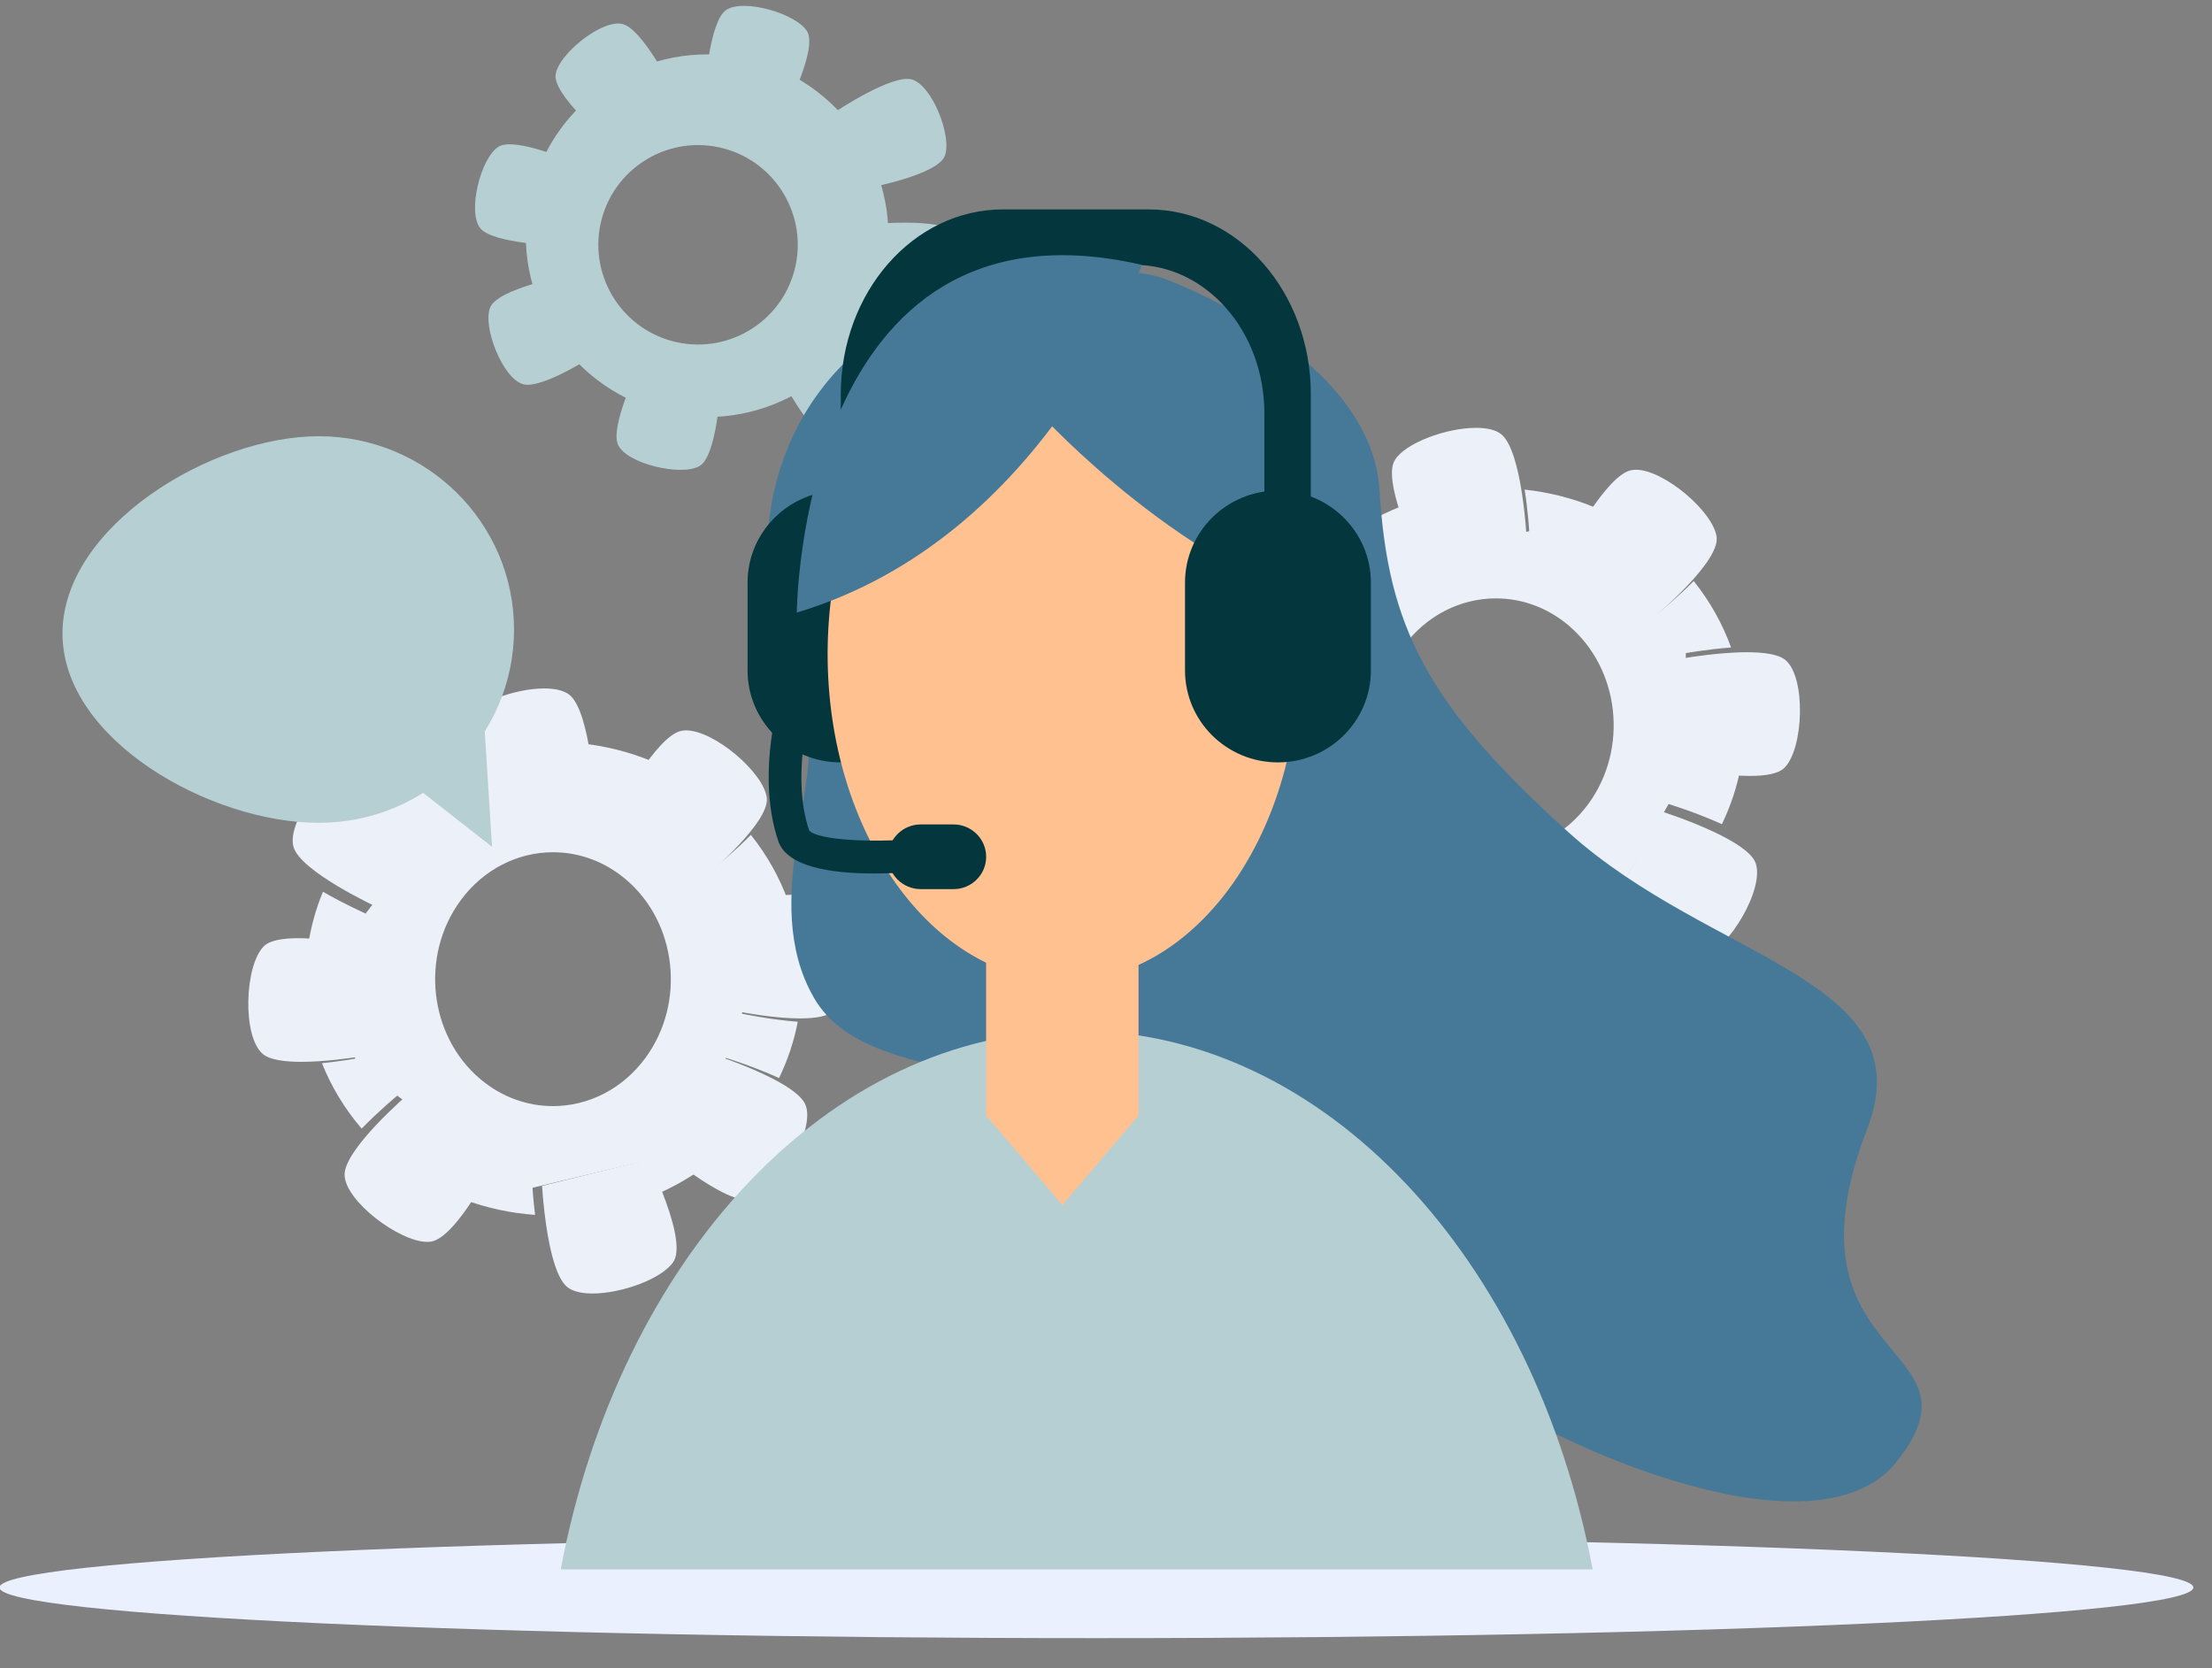 <?xml version="1.0" encoding="UTF-8"?>
<svg width="122px" height="92px" viewBox="0 0 122 92" version="1.1" xmlns="http://www.w3.org/2000/svg" xmlns:xlink="http://www.w3.org/1999/xlink">
    <rect x="0" y="0" width="122" height="92" fill="#808080" stroke="none"/>
    <title>Artboard</title>
    <g id="Artboard" stroke="none" stroke-width="1" fill="none" fill-rule="evenodd">
        <path d="M83.269,53 C83.374,52.147 83.41,51.504 83.41,51.504 L77.428,50.075 C77.428,50.075 77.016,50.873 76.608,51.881 C75.793,51.531 75.008,51.102 74.269,50.595 C75.102,50.01 75.723,49.496 75.723,49.496 L72.751,44.34 C72.751,44.34 71.226,44.807 69.814,45.453 C69.328,44.45 68.985,43.407 68.781,42.348 C70.321,42.233 71.856,41.904 71.856,41.904 L71.802,36.018 C71.802,36.018 70.632,35.81 69.307,35.708 C69.777,34.406 70.467,33.166 71.368,32.044 C72.348,33.037 73.395,33.865 73.395,33.865 L78.239,30.225 C78.239,30.225 77.632,29.098 76.846,27.972 C78.088,27.463 79.384,27.141 80.693,27 C80.5,28.215 80.44,29.292 80.44,29.292 L86.421,30.723 C86.421,30.723 87.12,29.366 87.598,27.96 C88.763,28.432 89.869,29.062 90.878,29.847 C89.847,30.715 88.999,31.614 88.999,31.614 L92.613,36.382 C92.613,36.382 93.777,35.866 94.968,35.179 C95.361,36.127 95.631,37.105 95.781,38.095 C94.4,38.231 93.142,38.499 93.142,38.499 L93.195,44.384 C93.195,44.384 93.997,44.527 95.024,44.634 C94.51,45.923 93.779,47.144 92.835,48.242 C91.873,47.248 90.868,46.422 90.868,46.422 L86.023,50.064 C86.023,50.064 86.541,51.074 87.244,52.134 C85.957,52.617 84.617,52.904 83.269,53 M82.276,33 C80.869,33 79.451,33.49 78.26,34.5 C75.439,36.892 74.954,41.292 77.175,44.33 C78.457,46.084 80.361,47 82.285,47 C83.693,47 85.11,46.51 86.302,45.5 C89.123,43.108 89.608,38.706 87.388,35.67 C86.106,33.916 84.201,33 82.276,33" id="Fill-290-Copy" fill="#ECF0F8" transform="translate(82.391, 40.374) scale(-1, 1) translate(-82.391, -40.374) "></path>
        <path d="M89.954,34.16 C89.954,34.16 88.932,33.321 87.975,32.315 C87.091,31.385 86.262,30.312 86.345,29.624 C86.512,28.232 89.247,25.906 90.795,25.906 C90.894,25.906 90.989,25.915 91.077,25.935 C91.759,26.089 92.618,27.139 93.326,28.191 C94.094,29.331 94.686,30.473 94.686,30.473 L89.954,34.16" id="Fill-291-Copy" fill="#ECF0F8" transform="translate(90.512, 30.033) scale(-1, 1) translate(-90.512, -30.033) "></path>
        <path d="M74.169,55.115 C74.112,55.115 74.057,55.112 74.004,55.106 C73.256,55.018 72.319,53.812 71.586,52.665 C70.899,51.591 70.393,50.568 70.393,50.568 L75.125,46.879 C75.125,46.879 76.107,47.716 77.047,48.723 C77.914,49.652 78.744,50.724 78.736,51.417 C78.717,52.855 75.721,55.116 74.169,55.115" id="Fill-292-Copy" fill="#ECF0F8" transform="translate(74.565, 50.997) scale(-1, 1) translate(-74.565, -50.997) "></path>
        <path d="M95.333,42.791 C94.502,42.791 93.775,42.68 93.44,42.353 C92.365,41.309 92.224,37.339 93.386,36.391 C93.776,36.074 94.595,35.97 95.5,35.97 C95.921,35.97 96.361,35.993 96.785,36.027 C98.079,36.13 99.222,36.341 99.222,36.341 L99.275,42.303 C99.275,42.303 97.776,42.636 96.271,42.752 C95.954,42.776 95.636,42.791 95.333,42.791" id="Fill-293-Copy" fill="#ECF0F8" transform="translate(95.924, 39.38) scale(-1, 1) translate(-95.924, -39.38) "></path>
        <path d="M92.07,52.813 C91.972,52.813 91.881,52.802 91.799,52.778 C90.353,52.362 88.325,48.933 88.894,47.554 C89.131,46.981 90.105,46.388 91.14,45.897 C92.519,45.243 94.008,44.77 94.008,44.77 L96.911,49.993 C96.911,49.993 96.305,50.513 95.49,51.106 C94.408,51.895 92.957,52.813 92.07,52.813" id="Fill-294-Copy" fill="#ECF0F8" transform="translate(92.853, 48.791) scale(-1, 1) translate(-92.853, -48.791) "></path>
        <path d="M71.06,36.709 L67.53,31.88 C67.53,31.88 68.358,30.969 69.365,30.09 C70.303,29.272 71.396,28.483 72.12,28.483 C72.167,28.483 72.213,28.486 72.257,28.493 C73.742,28.729 76.182,31.887 75.787,33.324 C75.6,34.004 74.47,34.827 73.36,35.491 C72.197,36.187 71.06,36.709 71.06,36.709" id="Fill-295-Copy" fill="#ECF0F8" transform="translate(71.68, 32.596) scale(-1, 1) translate(-71.68, -32.596) "></path>
        <path d="M82.613,30.977 L76.771,29.528 C76.771,29.528 76.83,28.437 77.019,27.206 C77.225,25.874 77.583,24.377 78.19,23.925 C78.5,23.694 78.986,23.594 79.551,23.594 C81.18,23.594 83.457,24.427 84.031,25.376 C84.36,25.919 84.127,27.064 83.762,28.178 C83.296,29.603 82.613,30.977 82.613,30.977" id="Fill-296-Copy" fill="#ECF0F8" transform="translate(80.48, 27.285) scale(-1, 1) translate(-80.48, -27.285) "></path>
        <path d="M85.926,57.961 C84.298,57.961 82.021,57.128 81.446,56.179 C81.019,55.475 81.538,53.758 82.063,52.409 C82.462,51.388 82.864,50.579 82.864,50.579 L88.706,52.027 C88.706,52.027 88.672,52.678 88.569,53.542 C88.393,55.007 88.021,57.083 87.288,57.63 C86.978,57.861 86.492,57.961 85.926,57.961" id="Fill-297-Copy" fill="#ECF0F8" transform="translate(84.997, 54.27) scale(-1, 1) translate(-84.997, -54.27) "></path>
        <path d="M68.856,45.186 C68.212,45.186 67.526,45.134 66.92,45.068 C65.917,44.959 65.134,44.815 65.134,44.815 L65.082,38.854 C65.082,38.854 66.311,38.582 67.66,38.444 C68.114,38.398 68.583,38.367 69.023,38.367 C69.853,38.367 70.579,38.477 70.915,38.805 C71.99,39.849 72.131,43.817 70.968,44.764 C70.578,45.082 69.759,45.186 68.856,45.186" id="Fill-298-Copy" fill="#ECF0F8" transform="translate(68.432, 41.776) scale(-1, 1) translate(-68.432, -41.776) "></path>
        <path d="M31.488,67 C31.593,66.147 31.63,65.504 31.63,65.504 L25.648,64.075 C25.648,64.075 25.236,64.874 24.828,65.881 C24.013,65.531 23.228,65.102 22.488,64.595 C23.321,64.01 23.942,63.496 23.942,63.496 L20.97,58.339 C20.97,58.339 19.445,58.806 18.033,59.453 C17.547,58.45 17.204,57.407 17,56.348 C18.539,56.233 20.074,55.905 20.074,55.905 L20.02,50.018 C20.02,50.018 18.852,49.811 17.527,49.708 C17.997,48.406 18.686,47.167 19.587,46.044 C20.567,47.038 21.613,47.866 21.613,47.866 L26.459,44.225 C26.459,44.225 25.852,43.098 25.065,41.972 C26.307,41.464 27.604,41.141 28.914,41 C28.72,42.215 28.661,43.292 28.661,43.292 L34.64,44.723 C34.64,44.723 35.339,43.366 35.818,41.96 C36.984,42.432 38.089,43.062 39.098,43.847 C38.067,44.714 37.217,45.614 37.217,45.614 L40.833,50.382 C40.833,50.382 41.998,49.866 43.188,49.179 C43.581,50.127 43.85,51.105 44,52.095 C42.62,52.231 41.361,52.499 41.361,52.499 L41.416,58.385 C41.416,58.385 42.217,58.527 43.243,58.634 C42.729,59.923 41.997,61.144 41.054,62.242 C40.092,61.249 39.088,60.423 39.088,60.423 L34.242,64.064 C34.242,64.064 34.761,65.073 35.463,66.134 C34.177,66.617 32.836,66.904 31.488,67 M30.495,47 C29.088,47 27.67,47.49 26.479,48.5 C23.659,50.891 23.173,55.294 25.393,58.33 C26.676,60.084 28.58,61 30.503,61 C31.911,61 33.329,60.51 34.521,59.499 C37.342,57.108 37.827,52.707 35.606,49.67 C34.324,47.916 32.419,47 30.495,47" id="Fill-299-Copy" fill="#ECF0F8" transform="translate(30.5, 54) scale(-1, 1) translate(-30.5, -54) "></path>
        <path d="M37.564,48.534 C37.564,48.534 36.542,47.695 35.585,46.688 C34.701,45.758 33.873,44.685 33.955,43.997 C34.122,42.606 36.857,40.279 38.405,40.279 C38.504,40.279 38.599,40.288 38.687,40.309 C39.37,40.463 40.227,41.513 40.936,42.564 C41.704,43.704 42.297,44.846 42.297,44.846 L37.564,48.534" id="Fill-300-Copy" fill="#ECF0F8" transform="translate(38.123, 44.407) scale(-1, 1) translate(-38.123, -44.407) "></path>
        <path d="M22.78,68.489 C22.723,68.489 22.667,68.485 22.615,68.479 C21.867,68.391 20.93,67.185 20.197,66.038 C19.511,64.963 19.005,63.941 19.005,63.941 L23.737,60.253 C23.737,60.253 24.718,61.09 25.658,62.096 C26.525,63.025 27.356,64.098 27.347,64.791 C27.328,66.228 24.332,68.489 22.78,68.489" id="Fill-301-Copy" fill="#ECF0F8" transform="translate(23.176, 64.371) scale(-1, 1) translate(-23.176, -64.371) "></path>
        <path d="M42.946,56.164 C42.115,56.164 41.389,56.053 41.052,55.726 C39.977,54.682 39.837,50.712 41,49.764 C41.39,49.447 42.208,49.343 43.112,49.343 C43.534,49.343 43.974,49.366 44.397,49.4 C45.692,49.504 46.833,49.714 46.833,49.714 L46.886,55.677 C46.886,55.677 45.387,56.009 43.883,56.125 C43.566,56.149 43.249,56.164 42.946,56.164" id="Fill-302-Copy" fill="#ECF0F8" transform="translate(43.536, 52.754) scale(-1, 1) translate(-43.536, -52.754) "></path>
        <path d="M39.682,66.186 C39.584,66.186 39.493,66.175 39.411,66.151 C37.965,65.735 35.937,62.306 36.506,60.927 C36.743,60.354 37.716,59.761 38.752,59.27 C40.131,58.615 41.62,58.142 41.62,58.142 L44.523,63.366 C44.523,63.366 43.916,63.886 43.102,64.479 C42.02,65.268 40.57,66.186 39.682,66.186" id="Fill-303-Copy" fill="#ECF0F8" transform="translate(40.465, 62.164) scale(-1, 1) translate(-40.465, -62.164) "></path>
        <path d="M19.673,50.082 L16.142,45.253 C16.142,45.253 16.971,44.341 17.978,43.463 C18.917,42.645 20.009,41.856 20.733,41.856 C20.78,41.856 20.825,41.859 20.87,41.866 C22.354,42.103 24.794,45.26 24.399,46.697 C24.212,47.377 23.081,48.2 21.973,48.864 C20.811,49.56 19.673,50.082 19.673,50.082" id="Fill-304-Copy" fill="#ECF0F8" transform="translate(20.292, 45.969) scale(-1, 1) translate(-20.292, -45.969) "></path>
        <path d="M31.222,45.35 L25.382,43.901 C25.382,43.901 25.44,42.81 25.63,41.579 C25.835,40.247 26.193,38.75 26.799,38.299 C27.11,38.068 27.596,37.967 28.161,37.967 C29.789,37.967 32.066,38.8 32.641,39.749 C32.97,40.292 32.737,41.437 32.372,42.551 C31.905,43.976 31.222,45.35 31.222,45.35" id="Fill-305-Copy" fill="#ECF0F8" transform="translate(29.09, 41.658) scale(-1, 1) translate(-29.09, -41.658) "></path>
        <path d="M34.535,71.335 C32.908,71.334 30.631,70.502 30.057,69.554 C29.63,68.849 30.149,67.131 30.675,65.782 C31.073,64.762 31.475,63.952 31.475,63.952 L37.318,65.4 C37.318,65.4 37.282,66.051 37.179,66.915 C37.005,68.38 36.632,70.457 35.899,71.003 C35.589,71.234 35.102,71.335 34.535,71.335" id="Fill-306-Copy" fill="#ECF0F8" transform="translate(33.608, 67.644) scale(-1, 1) translate(-33.608, -67.644) "></path>
        <path d="M17.466,58.559 C16.823,58.559 16.137,58.507 15.532,58.441 C14.53,58.333 13.748,58.189 13.748,58.189 L13.694,52.227 C13.694,52.227 14.924,51.955 16.272,51.817 C16.727,51.771 17.197,51.74 17.638,51.74 C18.467,51.74 19.192,51.85 19.528,52.177 C20.603,53.221 20.742,57.191 19.579,58.138 C19.189,58.455 18.37,58.559 17.466,58.559" id="Fill-307-Copy" fill="#ECF0F8" transform="translate(17.044, 55.15) scale(-1, 1) translate(-17.044, -55.15) "></path>
        <path d="M40.903,18.817 C37.967,19.591 34.957,17.841 34.183,14.905 C33.408,11.968 35.16,8.96 38.096,8.184 C41.032,7.408 44.041,9.162 44.817,12.096 C45.591,15.034 43.84,18.041 40.903,18.817 Z M36.448,3.333 C31.11,4.744 27.924,10.213 29.334,15.552 C30.742,20.891 36.214,24.076 41.553,22.666 C46.891,21.256 50.076,15.785 48.666,10.448 C47.256,5.109 41.787,1.925 36.448,3.333 L36.448,3.333 Z" id="Fill-308-Copy" fill="#B6CFD2" transform="translate(39, 13) scale(-1, 1) translate(-39, -13) "></path>
        <path d="M44.636,4.872 L40.145,6.046 C40.145,6.046 38.43,2.702 38.995,1.74 C39.579,0.746 42.551,-0.113 43.485,0.566 C44.393,1.224 44.636,4.872 44.636,4.872" id="Fill-309-Copy" fill="#B6CFD2" transform="translate(41.758, 3.185) scale(-1, 1) translate(-41.758, -3.185) "></path>
        <path d="M38.498,20.224 L34.006,21.398 C34.006,21.398 34.183,25.143 35.156,25.704 C36.158,26.282 39.171,25.579 39.646,24.53 C40.106,23.514 38.498,20.224 38.498,20.224" id="Fill-310-Copy" fill="#B6CFD2" transform="translate(36.867, 23.068) scale(-1, 1) translate(-36.867, -23.068) "></path>
        <path d="M52.199,6.116 L50.391,10.35 C50.391,10.35 46.669,9.647 46.245,8.615 C45.81,7.551 46.939,4.699 48.055,4.382 C49.137,4.075 52.199,6.116 52.199,6.116" id="Fill-311-Copy" fill="#B6CFD2" transform="translate(49.174, 7.35) scale(-1, 1) translate(-49.174, -7.35) "></path>
        <path d="M52.61,12.361 L53.047,16.938 C53.047,16.938 49.436,18.067 48.568,17.357 C47.674,16.625 47.301,13.584 48.131,12.78 C48.937,12.003 52.61,12.361 52.61,12.361" id="Fill-312-Copy" fill="#B6CFD2" transform="translate(50.358, 14.935) scale(-1, 1) translate(-50.358, -14.935) "></path>
        <path d="M27.2,13.545 L26.198,9.057 C26.198,9.057 29.644,7.496 30.59,8.095 C31.569,8.713 32.316,11.686 31.592,12.585 C30.89,13.454 27.2,13.545 27.2,13.545" id="Fill-313-Copy" fill="#B6CFD2" transform="translate(29.04, 10.752) scale(-1, 1) translate(-29.04, -10.752) "></path>
        <path d="M30.64,4.856 L34.325,7.654 C34.325,7.654 37.21,5.225 37.064,4.121 C36.912,2.98 34.507,1.052 33.38,1.322 C32.285,1.584 30.64,4.856 30.64,4.856" id="Fill-314-Copy" fill="#B6CFD2" transform="translate(33.854, 4.475) scale(-1, 1) translate(-33.854, -4.475) "></path>
        <path d="M49.415,20.656 L45.73,17.858 C45.73,17.858 42.843,20.287 42.991,21.391 C43.144,22.53 45.549,24.459 46.677,24.189 C47.771,23.929 49.415,20.656 49.415,20.656" id="Fill-315-Copy" fill="#B6CFD2" transform="translate(46.2, 21.036) scale(-1, 1) translate(-46.2, -21.036) "></path>
        <path d="M26.939,19.453 L28.749,15.22 C28.749,15.22 32.471,15.922 32.893,16.954 C33.328,18.018 32.2,20.871 31.083,21.188 C30,21.496 26.939,19.453 26.939,19.453" id="Fill-316-Copy" fill="#B6CFD2" transform="translate(29.964, 18.22) scale(-1, 1) translate(-29.964, -18.22) "></path>
        <path d="M120.97,87.548 C120.97,89.091 93.882,90.341 60.469,90.341 C27.056,90.341 -0.03,89.091 -0.03,87.548 C-0.03,86.007 27.056,84.757 60.469,84.757 C93.882,84.757 120.97,86.007 120.97,87.548" id="Fill-317-Copy" fill="#EAF0FE" transform="translate(60.47, 87.549) scale(-1, 1) translate(-60.47, -87.549) "></path>
        <path d="M83.947,15.417 C83.947,15.417 72.65,19.526 72.195,27.034 C71.748,34.531 69.617,38.834 61.752,45.92 C53.872,53.008 42.127,53.989 45.293,62.246 C50.387,75.378 38.324,73.98 43.714,80.657 C49.111,87.329 69.535,76.685 71.89,72.32 C74.251,67.945 85.459,72.446 87.493,64.955 C89.543,57.446 100.249,60.45 103.382,55.039 C106.525,49.633 102.598,42.523 103.952,39.537 C108.909,28.599 104.335,18.946 95.35,16.315 C87.101,13.9 83.947,15.417 83.947,15.417" id="Fill-318-Copy" fill="#467998" transform="translate(74.141, 48.873) scale(-1, 1) translate(-74.141, -48.873) "></path>
        <path d="M51.481,36.971 C51.481,39.775 49.186,42.045 46.355,42.045 C43.526,42.045 41.232,39.775 41.232,36.971 L41.232,32.13 C41.232,29.327 43.526,27.056 46.355,27.056 C49.186,27.056 51.481,29.327 51.481,32.13 L51.481,36.971" id="Fill-319-Copy" fill="#03363D" transform="translate(46.356, 34.551) scale(-1, 1) translate(-46.356, -34.551) "></path>
        <path d="M45.647,36.327 C45.662,46.233 51.491,54.198 58.68,54.108 C65.862,54.031 71.663,45.932 71.648,36.032 C71.629,26.124 65.796,18.162 58.611,18.248 C51.43,18.33 45.624,26.424 45.647,36.327" id="Fill-320-Copy" fill="#FFC190" transform="translate(58.647, 36.178) scale(-1, 1) translate(-58.647, -36.178) "></path>
        <path d="M64.359,31.229 C64.353,34.278 65.911,36.724 67.804,36.7 C69.719,36.682 71.249,34.195 71.242,31.152 C71.233,28.101 69.69,25.657 67.786,25.68 C65.89,25.701 64.353,28.185 64.359,31.229" id="Fill-321-Copy" fill="#FFC190" transform="translate(67.8, 31.19) scale(-1, 1) translate(-67.8, -31.19) "></path>
        <path d="M61.907,22.911 C61.907,22.911 53.825,31.751 44.982,33.782 C44.982,33.782 45.547,19.272 58.016,17.35 C58.016,17.35 73.005,16.645 74.38,30.627 C74.38,30.627 62.741,27.714 61.907,22.911" id="Fill-322-Copy" fill="#467998" transform="translate(59.681, 25.563) scale(-1, 1) translate(-59.681, -25.563) "></path>
        <path d="M59.383,56.836 C45.659,56.836 34.139,69.474 30.925,86.549 L87.84,86.549 C84.625,69.474 73.105,56.836 59.383,56.836" id="Fill-323-Copy" fill="#B6CFD2" transform="translate(59.383, 71.693) scale(-1, 1) translate(-59.383, -71.693) "></path>
        <polyline id="Fill-324-Copy" fill="#FFC190" transform="translate(58.592, 59.306) scale(-1, 1) translate(-58.592, -59.306) " points="62.795 61.517 58.593 66.458 54.39 61.517 54.39 52.155 62.795 52.155 62.795 61.517"></polyline>
        <path d="M75.608,36.971 C75.608,39.775 73.313,42.045 70.483,42.045 C67.653,42.045 65.357,39.775 65.357,36.971 L65.357,32.13 C65.357,29.327 67.653,27.056 70.483,27.056 C73.313,27.056 75.608,29.327 75.608,32.13 L75.608,36.971" id="Fill-325-Copy" fill="#03363D" transform="translate(70.483, 34.551) scale(-1, 1) translate(-70.483, -34.551) "></path>
        <path d="M63.357,11.549 L55.312,11.549 C50.375,11.549 46.373,16.115 46.373,21.744 L46.373,28.03 L48.936,28.03 L48.936,22.784 C48.936,18.267 52.147,14.605 56.106,14.605 L62.563,14.605 C66.523,14.605 69.735,18.267 69.735,22.784 L69.735,25.435 L72.297,28.03 L72.297,21.744 C72.297,16.115 68.295,11.549 63.357,11.549" id="Fill-326-Copy" fill="#03363D" transform="translate(59.335, 19.79) scale(-1, 1) translate(-59.335, -19.79) "></path>
        <path d="M54.39,47.251 C54.39,48.236 53.582,49.034 52.588,49.034 L50.784,49.034 C49.79,49.034 48.982,48.236 48.982,47.251 C48.982,46.265 49.79,45.466 50.784,45.466 L52.588,45.466 C53.582,45.466 54.39,46.265 54.39,47.251" id="Fill-327-Copy" fill="#03363D" transform="translate(51.686, 47.25) scale(-1, 1) translate(-51.686, -47.25) "></path>
        <path d="M45.974,48.171 C44.706,48.171 43.425,48.068 42.395,47.954 L42.597,46.176 C45.818,46.533 49.134,46.349 49.556,45.79 C50.53,42.911 49.538,39.386 49.529,39.351 L51.267,38.861 C51.315,39.028 52.42,42.961 51.255,46.389 C50.777,47.794 48.4,48.171 45.974,48.171" id="Fill-328-Copy" fill="#03363D" transform="translate(47.091, 43.516) scale(-1, 1) translate(-47.091, -43.516) "></path>
        <path d="M43.946,14.605 C43.946,14.605 49.072,29.619 62.972,33.782 C62.972,33.782 62.822,10.282 43.946,14.605" id="Fill-329-Copy" fill="#467998" transform="translate(53.459, 23.928) scale(-1, 1) translate(-53.459, -23.928) "></path>
        <path d="M28.35,34.934 C28.35,40.823 20.165,45.379 14.216,45.379 C8.269,45.379 3.445,40.606 3.445,34.718 C3.445,28.83 8.269,24.057 14.216,24.057 C20.165,24.057 28.35,29.047 28.35,34.934" id="Fill-330-Copy" fill="#B6CFD2" transform="translate(15.898, 34.718) scale(-1, 1) translate(-15.898, -34.718) "></path>
        <polyline id="Fill-331-Copy" fill="#B6CFD2" transform="translate(25.238, 41.99) scale(-1, 1) translate(-25.238, -41.99) " points="23.338 46.701 27.137 43.725 23.934 37.28 23.338 46.701"></polyline>
    </g>
</svg>